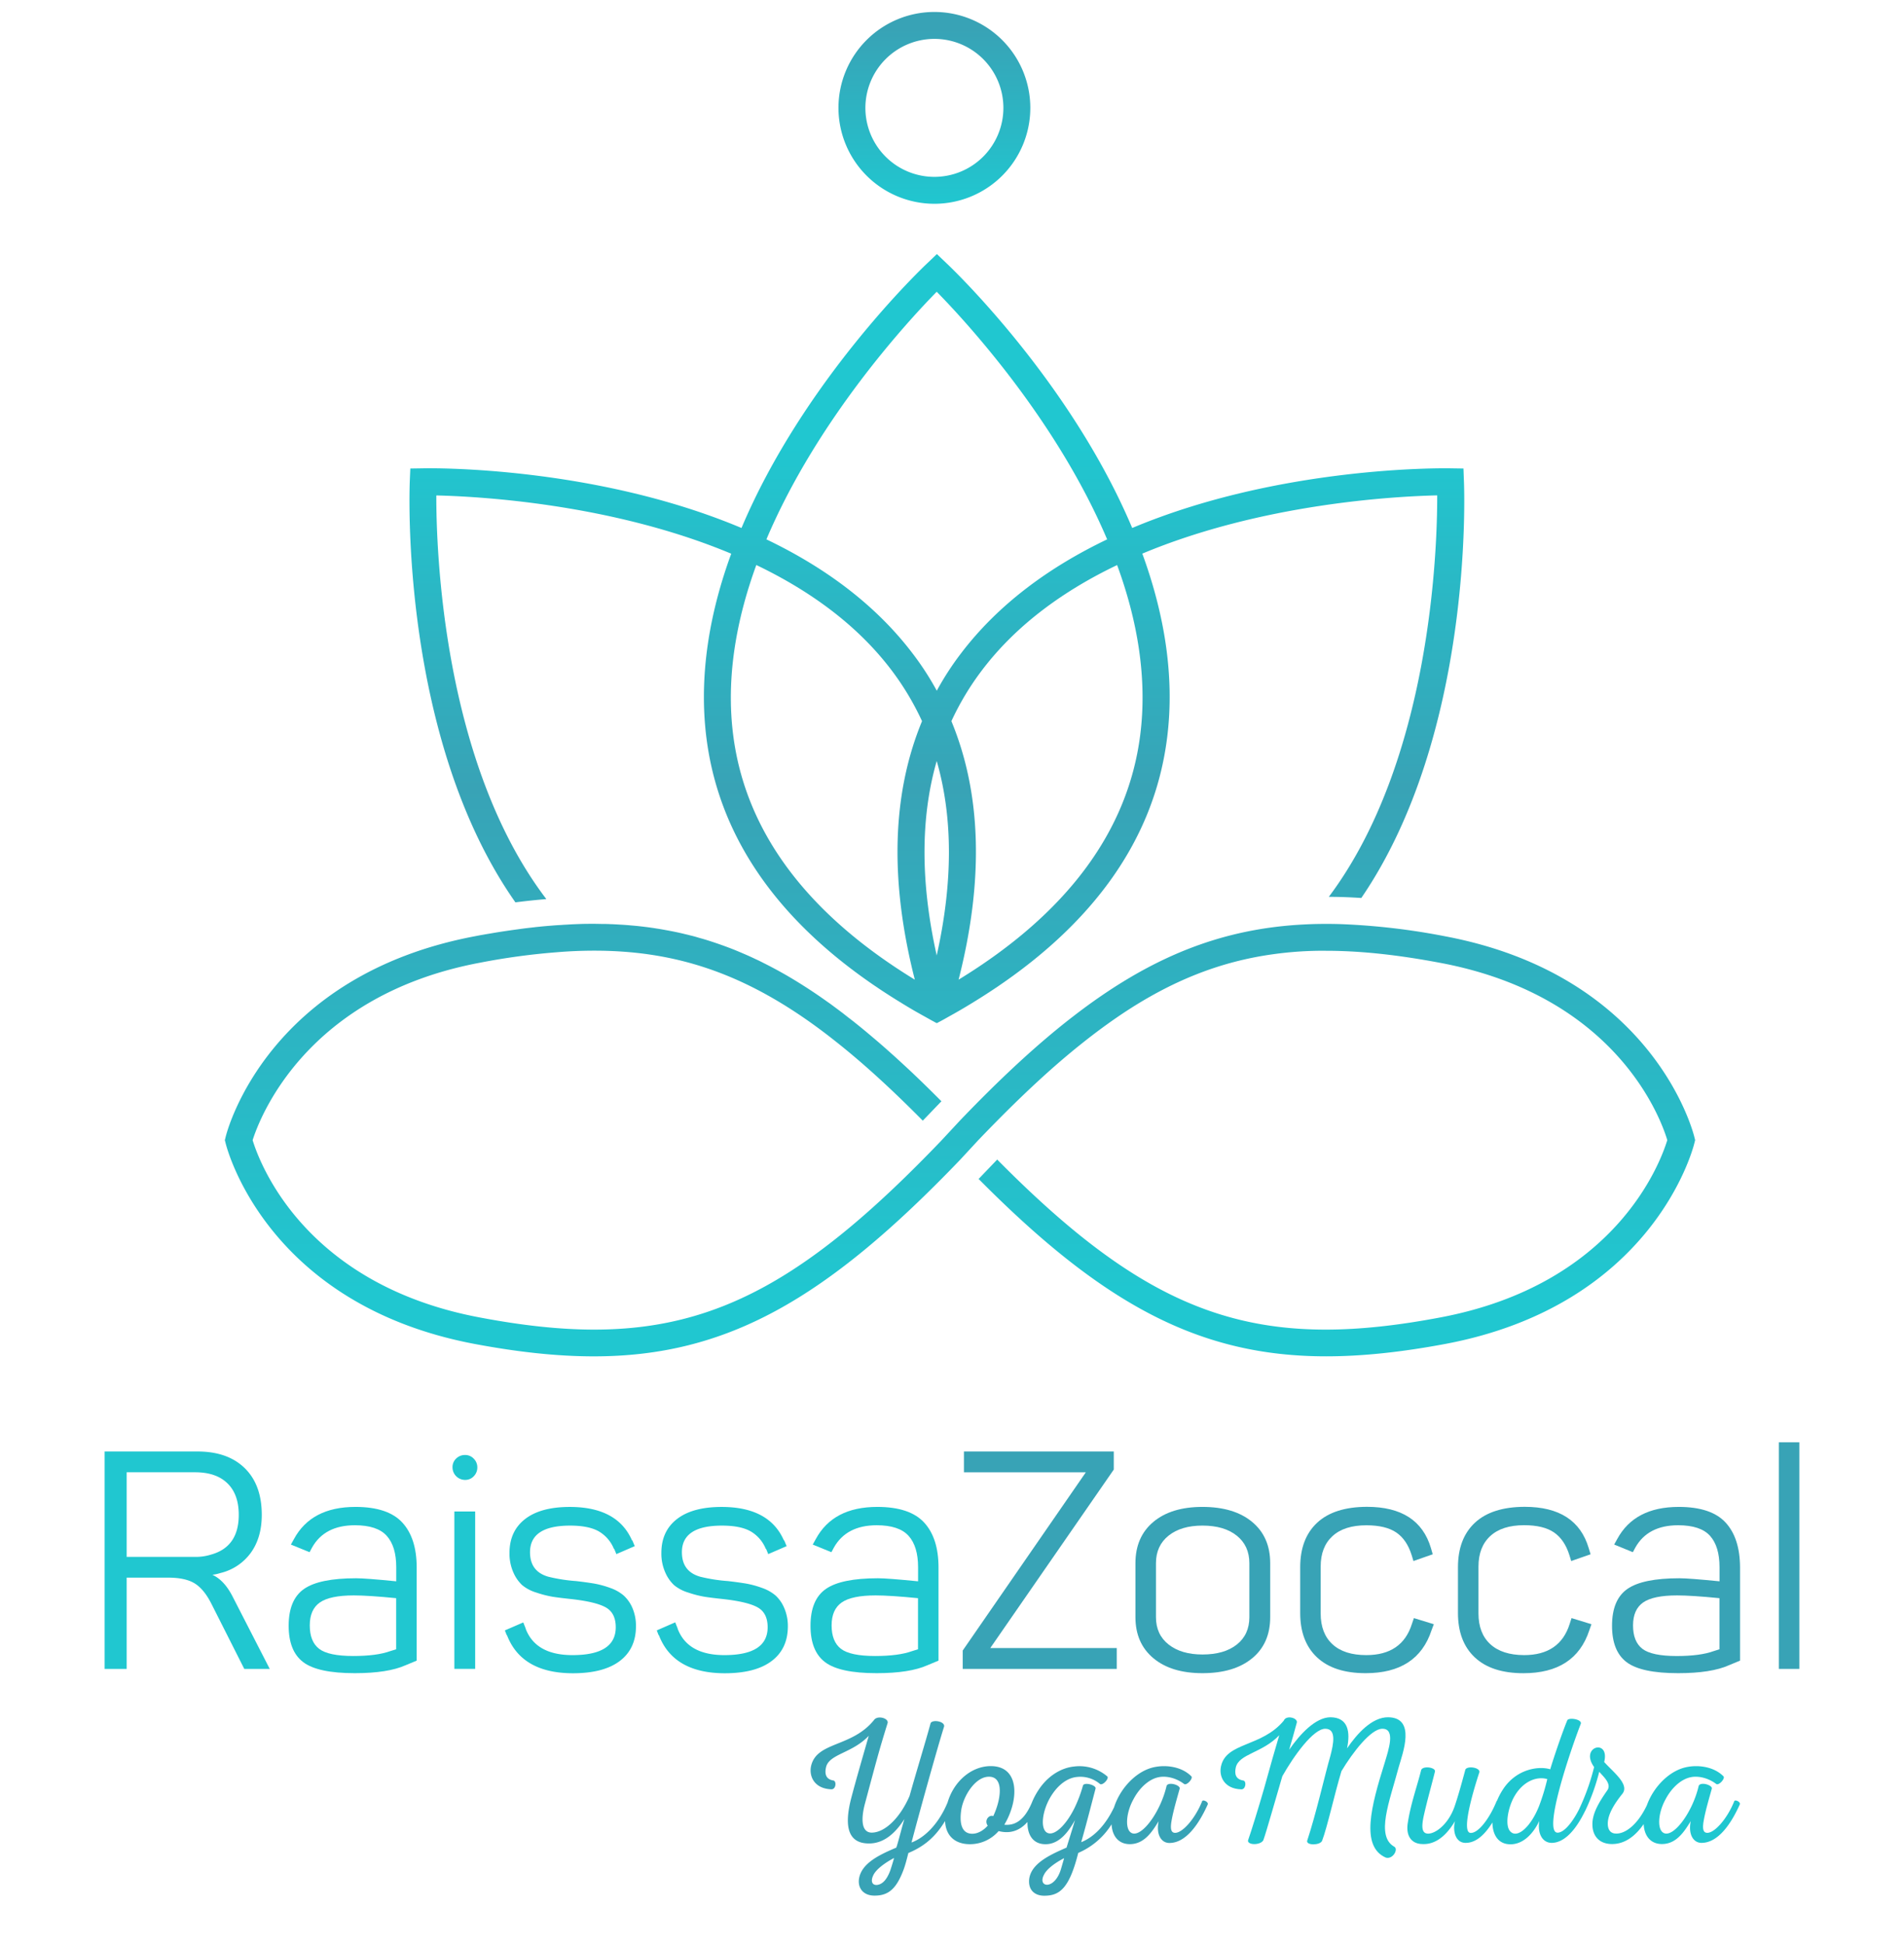 <svg xmlns="http://www.w3.org/2000/svg" xmlns:xlink="http://www.w3.org/1999/xlink" viewBox="0 0 1080 1102.98"><defs><style>.cls-1{fill:url(#Gradiente_sem_nome_16);}.cls-2{fill:url(#Gradiente_sem_nome_16-2);}.cls-3{fill:url(#Gradiente_sem_nome_16-3);}.cls-4{fill:#20c7d0;}.cls-5{fill:#38a3b6;}</style><linearGradient id="Gradiente_sem_nome_16" x1="531.32" y1="16.38" x2="531.32" y2="733.63" gradientUnits="userSpaceOnUse"><stop offset="0" stop-color="#38a3b6"></stop><stop offset="0.14" stop-color="#20c7d0"></stop><stop offset="0.33" stop-color="#20c7d0"></stop><stop offset="0.6" stop-color="#38a3b6"></stop><stop offset="1" stop-color="#20c7d0"></stop></linearGradient><linearGradient id="Gradiente_sem_nome_16-2" x1="544.51" y1="16.38" x2="544.51" y2="733.63" xlink:href="#Gradiente_sem_nome_16"></linearGradient><linearGradient id="Gradiente_sem_nome_16-3" x1="530.01" y1="16.38" x2="530.01" y2="733.63" xlink:href="#Gradiente_sem_nome_16"></linearGradient></defs><g id="Camada_2" data-name="Camada 2"><path class="cls-1" d="M309.89,510.08c-58.7-77.1-62.47-198-62.4-229,23.51.54,99.12,4.51,167.28,33.05-12.14,33.17-18.62,69-14,105,7.68,59.42,44.77,109.8,110.45,149.83q6.65,4.13,13.74,8c.92.53,1.8,1,2.71,1.53l.77.42,1.94,1.06,1,.5.95-.5,2-1.06.76-.42c.92-.5,1.8-1,2.71-1.53q7.09-3.9,13.74-8c65.65-40.07,102.78-90.45,110.41-149.87,4.66-36-1.87-71.79-14-105,68.16-28.54,143.76-32.51,167.27-33.05.08,30.76-3.66,150.64-61.48,227.77,6,0,12.1.23,18.43.65,63.24-92.51,58.51-229.68,58.21-236.43l-.27-7.22-7.21-.11c-5.54-.11-97.55-1.11-180.68,33.85-35-83-101.52-146.63-105.56-150.41l-5.23-5-5.23,5c-4.05,3.78-70.57,67.37-105.6,150.41-83.09-35-175.11-34-180.64-33.85l-7.21.11-.31,7.22c-.27,6.83-5.07,146.4,59.92,238.91C298.29,511.18,304.17,510.57,309.89,510.08Zm221.44,32c-9.24-41.33-9.24-78.2,0-110.34C540.56,463.82,540.56,500.73,531.33,542.06ZM646.74,417.18c-7,54.54-41.68,101.1-103,138.62,14.35-56.26,13-105.38-4.08-146.67a155.53,155.53,0,0,1,17.1-28.55c19.84-26.37,47.21-45.8,76.9-60C645,351.46,650.94,384.44,646.74,417.18ZM531.33,165.52C547.82,182.31,599.15,238,628,306c-31.87,15.26-61.56,36.33-83.39,65.34a162.55,162.55,0,0,0-13.24,20.53,162.63,162.63,0,0,0-13.25-20.53c-21.83-29-51.52-50.08-83.39-65.34C463.51,238,514.84,182.31,531.33,165.52ZM429,320.55c29.69,14.23,57.09,33.62,76.94,60A156.09,156.09,0,0,1,523,409.13c-17.06,41.29-18.44,90.41-4.09,146.67-61.37-37.52-96-84.08-103-138.58C411.68,384.47,417.71,351.5,429,320.55Z"></path><path class="cls-2" d="M961.07,645c-.46-1.87-6.45-24.81-27-50s-55.69-52.75-114.42-63.82a385.19,385.19,0,0,0-58.51-6.87c-3-.11-5.91-.15-8.82-.15-3.93,0-7.78.08-11.6.27-47.55,2.21-88.08,18.24-132,52.21-5.76,4.42-11.57,9.2-17.48,14.27-14.89,12.83-30.34,27.71-46.68,44.77l-10.68,11.49C460.49,723.8,408,754.33,337.07,754.33c-19.89,0-41.22-2.4-64.85-6.87-99.68-18.7-125.1-88-128.92-100.6,3.82-12.17,30-82.09,128.92-100.68A383.08,383.08,0,0,1,316,540.23c7.21-.61,14.24-.88,21.07-.88h.72c42.79.11,78.81,11.37,116.87,37.21q9.44,6.41,19.15,14.12c15.8,12.44,32.14,27.44,49.62,45.11l10.57-11c-3-3-5.91-5.92-8.85-8.78q-3.15-3.09-6.3-6.07c-2.06-2-4.16-3.93-6.22-5.83s-4.09-3.78-6.15-5.62-3.93-3.51-5.87-5.22a4.84,4.84,0,0,1-.5-.42c-1.91-1.68-3.82-3.29-5.72-4.89-2.75-2.33-5.5-4.62-8.21-6.79-1.37-1.11-2.71-2.18-4.08-3.21s-2.68-2.1-4-3.13h0c-1.56-1.18-3.13-2.36-4.69-3.51-1.34-1-2.67-2-4-2.9-8.05-5.76-16-10.88-23.93-15.46-1.26-.72-2.52-1.41-3.74-2.1-2.94-1.6-5.88-3.16-8.82-4.61-1.6-.84-3.2-1.61-4.84-2.33a1,1,0,0,0-.19-.12c-1.84-.87-3.71-1.71-5.58-2.52l-.53-.22c-1.76-.77-3.51-1.49-5.27-2.22q-6.81-2.69-13.74-4.92c-2-.65-4-1.26-6-1.79-1.64-.5-3.32-1-5-1.38-1-.27-2.06-.53-3.09-.76-1.83-.46-3.7-.88-5.53-1.26s-3.82-.76-5.77-1.11c-1.68-.3-3.36-.61-5-.84-.87-.15-1.79-.3-2.7-.42-2.29-.34-4.62-.61-6.95-.88-1.72-.19-3.47-.34-5.23-.49-1.91-.19-3.82-.31-5.76-.42s-3.63-.23-5.46-.27c-1.3-.08-2.63-.11-3.93-.11-1.83,0-3.66-.08-5.54-.08-2.59,0-5.22,0-7.86.11-2.21.08-4.46.16-6.75.31-1.22.08-2.44.11-3.67.23-1.9.08-3.81.23-5.72.38-2.37.19-4.73.38-7.14.65-.84.08-1.68.15-2.52.27-.57.07-1.1.11-1.68.19-2.13.23-4.27.49-6.45.8l-1.68.23c-4.8.65-9.73,1.37-14.77,2.25-3,.5-6,1-9,1.6C151.93,553.28,128.88,641.25,128,645l-.46,1.83.46,1.83c.92,3.74,24,91.79,141.44,113.85,24.43,4.58,46.6,7,67.4,7,75.15,0,131.67-32.17,207.73-111.48l10.38-11.22.27-.27v0c20.88-21.8,40-39.89,58.43-54.54q11.28-9,22.21-16.37c28.74-19.28,56.37-30.19,86.72-34.32a204.56,204.56,0,0,1,25-1.9c1.49,0,3,0,4.47,0,19.85,0,41.18,2.36,64.8,6.83C916.57,564.92,942,634.3,945.73,646.82c-3.82,12.56-29.2,81.94-128.93,100.64-23.66,4.47-45,6.87-64.88,6.87-67.51,0-118.27-27.67-186.28-96.48l-10.54,11c70.76,71.41,125.45,100.64,197.13,100.64,20.76,0,43-2.44,67.4-7C937.1,740.44,960.15,652.39,961.07,648.65l.46-1.83Z"></path><path class="cls-3" d="M530,115.61A54.41,54.41,0,1,0,475.6,61.2,54.47,54.47,0,0,0,530,115.61Zm0-93.55A39.14,39.14,0,1,1,490.87,61.2,39.19,39.19,0,0,1,530,22.06Z"></path><path class="cls-4" d="M131.78,905.47,153,946.82H138.56l-18.77-37.18q-4.16-8.16-9.46-11.38t-15-3.21H71.85v51.77H59.34V823.48H112q17.19,0,26.84,9.47t9.64,26.49q0,12.85-6.17,21.45A29.9,29.9,0,0,1,125,892.44a25.15,25.15,0,0,1-4.52,1Q127.09,896.45,131.78,905.47ZM119.62,882q15.81-4.34,15.81-22.58,0-11.64-6.43-17.89t-18.24-6.26H71.85v48h38.91A28.2,28.2,0,0,0,119.62,882Z"></path><path class="cls-4" d="M201.61,854.92q18.42,0,26.58,8.86t8.17,25.54v52.81l-6.26,2.6q-10.08,4.51-28.83,4.52-21,0-29.27-6.26t-8.26-20.67q0-14.76,8.69-20.84T202,895.4q5.39,0,22.76,1.73v-8q0-11.8-5.39-17.8t-18.06-6q-17.21,0-24.32,12.68l-1.39,2.6L165,876.29l1.74-3.13Q176.6,854.92,201.61,854.92Zm23.11,80.78v-29q-15.65-1.56-24-1.57-13.55,0-19.28,4t-5.73,13q0,9.21,5.3,13.29t19.37,4.08q13.36,0,21-2.78Z"></path><path class="cls-4" d="M270.75,832.51a7,7,0,0,1-2,5,6.58,6.58,0,0,1-4.95,2.09,7.12,7.12,0,0,1-7.12-7.13,6.6,6.6,0,0,1,2.08-5,7,7,0,0,1,5-2,6.57,6.57,0,0,1,4.95,2.08A6.82,6.82,0,0,1,270.75,832.51Zm-1.22,25v89.29H257.72V857.53Z"></path><path class="cls-4" d="M360.73,922.67q0,12.68-9.12,19.63t-26.49,7q-29.17,0-37.52-21.54l-.18-.18a.5.5,0,0,1-.17-.34l-.87-2.26,10.43-4.52,1.39,3.48v.17Q303.93,939,324.77,939q24.5,0,24.5-15.81,0-8-5.56-11.2t-19.63-4.78c-4.4-.46-7.91-.9-10.51-1.3a60,60,0,0,1-9.21-2.35,23.17,23.17,0,0,1-8.16-4.25,21.56,21.56,0,0,1-5-7.21A26.23,26.23,0,0,1,289,881q0-12.33,8.86-19.2t25.36-6.86q26.93,0,35.26,18.94h.18l1.39,3.3-10.43,4.51-1.21-2.95h-.18a20.32,20.32,0,0,0-8.68-10q-5.73-3.21-16.16-3.21-22.75,0-22.75,15.11,0,10.95,10.42,13.9A93.81,93.81,0,0,0,326.86,897c3.93.46,7.29.93,10.07,1.39a53.62,53.62,0,0,1,9,2.43,24,24,0,0,1,7.81,4.34,20.26,20.26,0,0,1,5,7.13A25.55,25.55,0,0,1,360.73,922.67Z"></path><path class="cls-4" d="M446.89,922.67q0,12.68-9.12,19.63t-26.49,7q-29.19,0-37.52-21.54l-.18-.18a.5.5,0,0,1-.17-.34l-.87-2.26L383,920.41l1.39,3.48v.17Q390.1,939,410.93,939q24.49,0,24.5-15.81,0-8-5.56-11.2t-19.63-4.78c-4.41-.46-7.91-.9-10.51-1.3a60,60,0,0,1-9.21-2.35,23.17,23.17,0,0,1-8.16-4.25,21.56,21.56,0,0,1-5-7.21A26.23,26.23,0,0,1,375.15,881q0-12.33,8.86-19.2t25.36-6.86q26.92,0,35.26,18.94h.18l1.39,3.3-10.43,4.51-1.21-2.95h-.18a20.32,20.32,0,0,0-8.68-10q-5.73-3.21-16.16-3.21-22.76,0-22.75,15.11,0,10.95,10.42,13.9A93.81,93.81,0,0,0,413,897c3.93.46,7.29.93,10.07,1.39a53.28,53.28,0,0,1,9,2.43,23.91,23.91,0,0,1,7.82,4.34,20.26,20.26,0,0,1,4.95,7.13A25.55,25.55,0,0,1,446.89,922.67Z"></path><path class="cls-4" d="M497.61,854.92q18.42,0,26.58,8.86t8.16,25.54v52.81l-6.25,2.6q-10.08,4.51-28.84,4.52-21,0-29.27-6.26t-8.25-20.67q0-14.76,8.69-20.84T498,895.4q5.39,0,22.76,1.73v-8q0-11.8-5.39-17.8t-18.07-6q-17.19,0-24.31,12.68l-1.39,2.6L461,876.29l1.74-3.13Q472.6,854.92,497.61,854.92Zm23.11,80.78v-29q-15.64-1.56-24-1.57-13.55,0-19.28,4t-5.73,13q0,9.21,5.3,13.29t19.37,4.08q13.37,0,21-2.78Z"></path><path class="cls-5" d="M561.71,935h71.75v11.82H546.08V936.39l69.83-101.1H546.77V823.48h85v10.25Z"></path><path class="cls-5" d="M644.05,917.46V886.89q0-14.94,10.16-23.46t27.89-8.51q17.88,0,28.14,8.51t10.25,23.46v30.57q0,14.94-10.25,23.36t-28.14,8.43q-17.73,0-27.89-8.51T644.05,917.46Zm64.62,0V886.89q0-9.92-7.12-15.64t-19.45-5.73q-12.17,0-19.29,5.73t-7.12,15.64v30.57q0,9.9,7.21,15.55t19.2,5.64q12.33,0,19.45-5.64T708.67,917.46Z"></path><path class="cls-5" d="M802,918l11.3,3.47L812,924.93q-8,24.32-37.35,24.32-18.06,0-27.62-9T737.51,915V889.14q0-16.32,9.64-25.27t28.23-9q29.36,0,36.3,23.45l1,3.48-10.94,3.82-1-3.3Q798,873.51,792,869.43T775,865.35q-12.51,0-19.2,6.16t-6.68,17.29v26.57q0,11.29,6.68,17.46T775,939q20.33,0,25.88-17.72Z"></path><path class="cls-5" d="M891.42,918l11.29,3.47-1.22,3.48q-8,24.32-37.35,24.32-18.06,0-27.62-9T827,915V889.14q0-16.32,9.64-25.27t28.23-9q29.35,0,36.3,23.45l1.05,3.48-11,3.82-1-3.3q-2.78-8.86-8.77-12.94t-16.94-4.08q-12.51,0-19.19,6.16t-6.69,17.29v26.57q0,11.29,6.69,17.46T864.49,939q20.32,0,25.88-17.72Z"></path><path class="cls-5" d="M952.22,854.92q18.4,0,26.57,8.86T987,889.32v52.81l-6.26,2.6q-10.07,4.51-28.83,4.52-21,0-29.27-6.26t-8.25-20.67q0-14.76,8.68-20.84t29.53-6.08q5.38,0,22.76,1.73v-8q0-11.8-5.39-17.8t-18.06-6q-17.21,0-24.32,12.68l-1.39,2.6-10.6-4.34,1.74-3.13Q927.2,854.92,952.22,854.92Zm23.1,80.78v-29q-15.63-1.56-24-1.57-13.56,0-19.28,4t-5.74,13q0,9.21,5.3,13.29T951,939.52q13.38,0,21-2.78Z"></path><path class="cls-5" d="M1009,818.27h11.64V946.82H1009Z"></path><path class="cls-5" d="M681.89,1021.88c-4,10-11.12,17.95-15.3,17.95-2.45,0-2.85-2.45-2-7.14,1-5.71,3.37-13.56,4.59-18.05.1-2-6.32-3.87-7.44-1.53-3.78,16.22-15.71,31.31-20.81,26.11-2.75-2.86-1.93-11.22,1.84-18.15,3.47-6.73,9-11.83,14.68-12.85,4.39-.82,9.89.61,14.18,3.87,1.43,1.12,5.2-3,4.18-4.28-5.41-5.51-14-6.53-20.29-5.4-10.62,1.81-20.09,12-23.57,22.86-4.79,10.11-11.31,16.92-18.65,19.86,3.67-13,5.71-21.31,8.16-30.49.2-1.94-6.22-3.67-7.14-1.73a77.12,77.12,0,0,1-4.79,12.74c-5.41,11-12.65,17-16.32,13.57-2.95-3-1.83-11.22,1.84-18.26,3.87-7.24,9.69-12.33,16-12.84a17.17,17.17,0,0,1,12.74,3.87c1.43,1.43,5.31-2.75,4.39-4.08a24.32,24.32,0,0,0-18.87-5.71c-7.34.72-15.09,5.3-20.39,13.56a40.56,40.56,0,0,0-3.24,6l0,0-.17.41a1.86,1.86,0,0,0-.1.25c-4.75,11.44-10.64,13.3-15.74,12.8,8.26-13.66,9.18-33.75-8.36-33.24-10.69.37-20.3,8.81-23.78,20.52-4.81,11.74-12.64,19.9-20.48,22.81,3.47-13.46,14.58-53.53,18.46-65.77.61-2.95-6.53-4.18-7.65-1.93-2.75,10.19-8.06,27.43-11.93,41.29-5.1,11.83-13.56,20.7-21.42,20.81-6.62,0-5.81-9.38-3.87-16.52,6.83-25.5,8-30.08,12.85-45.69.61-2.75-5.92-4.58-7.85-1.52-12.65,15.49-32.43,12-35.59,26-1.22,5.81,1.83,12.74,11.42,13.15,2.75.21,3.16-4.69,1.22-5-4.48-.72-4.89-4-4.18-7.35,1.63-7.75,14.79-7.95,24.27-18-3.06,10.71-6.83,23.56-9.79,34.78-3.77,14.17-3.36,26.2,9.69,26.3C502,1046,508.54,1039,513,1032c-1.73,5.71-3.46,13-4.59,16.21-9.07,3.87-19.47,8.57-21.1,17.33-1,5.51,2.34,10,8.87,9.9,7.95,0,12.34-4.08,16.31-14.59,1.13-3,1.94-6.42,2.76-9.58,9.16-3.81,15.48-9.33,20.81-18.14.49,9.63,7,13.14,14.06,13.14a21.45,21.45,0,0,0,16.32-7.44c5.36,1.38,11.18.69,16.37-5.16-.15,7.29,3.17,12.83,10.65,12.6,7.85-.2,13-7.75,16.31-13.66-1.73,5.81-3.77,12.24-4.79,15.6-9.38,4.08-20.19,9-21.21,18-.61,6.22,3.37,9.58,9.28,9.28,8.36-.21,13.66-4.8,18.56-24.27A41.55,41.55,0,0,0,630.51,1035c.36,7,4.31,11.41,10.69,11.24,7.75-.2,12.14-6.63,16-13-1.53,7.65,1.53,12.34,6.12,12.34,9.48,0,16.82-10.91,21.72-21.82C685.66,1022.29,682.29,1020.76,681.89,1021.88ZM505,1061.14c-1.74,4.69-4.08,7.85-7.55,8.26-3,.2-3.57-2.45-2.14-5.4,1.63-3.68,7.34-7.55,11.83-9.9C506.6,1056.14,505.68,1059.1,505,1061.14Zm58.43-30.79c-2.45-1-5.3,2.44-3.16,5.4-2.45,2.75-5.61,4.59-8.77,4.59-6.63,0-7.24-7.14-6.22-13.67,1.32-8.05,7.85-18.25,15.19-18.66C569.52,1007.5,568.09,1020.35,563.4,1030.35Zm38.34,30.18c-3.67,12-13.46,10.3-9.59,3.06,1.63-3.37,6.63-6.94,11.42-9.38Z"></path><path class="cls-4" d="M787.43,974.26c-9.18-.1-17.64,9.28-23.35,17.64,1.93-9.28.71-17.54-9.39-17.64-8.46,0-17.43,9.69-23.45,18.46,1.53-5.2,3-10.4,4.39-15.6.3-2.55-6.12-4.29-7.45-.92-12.54,15.09-32.53,12.13-35.58,25.8-1.33,5.81,1.83,12.85,11.42,13.15,2.65.21,3.16-4.69,1.22-5-4.59-.72-5-4-4.28-7.35,1.73-7.85,15-8.15,24.67-18.35-2.24,7.44-5.1,17.54-8.66,30.39-3,10.4-6.94,23.24-9.08,29.36-.2,2.65,6.93,2.76,8.67-.1,1.63-4.28,8.16-27.53,10.81-36.4,6.52-11.52,17.54-26.92,24.37-26.92,6.42,0,4.69,8.56,2.85,15.5-3.26,11.32-7.85,32-13.15,48.13-.41,2.65,7.24,2.55,8.46,0,2.86-7.34,7.14-26.82,11-39.57,6.74-11.21,16.83-24,23.15-24.06,7.75-.1,3.57,12,1.33,19.47-7.65,24.38-13.77,47.32.71,53.64,4,1.12,7.14-4.69,4.9-6.12-10.91-6-2.76-25.8,2.44-45.37C795.58,994.76,803.44,974.47,787.43,974.26Z"></path><path class="cls-4" d="M983.72,1021.88c-4,10-11.11,17.95-15.29,17.95-2.45,0-2.86-2.45-2-7.14,1-5.71,3.36-13.56,4.59-18.05.1-2-6.33-3.87-7.45-1.53-3.77,16.22-15.7,31.31-20.8,26.11-2.75-2.86-1.94-11.22,1.84-18.15,3.46-6.73,9-11.83,14.68-12.85,4.38-.82,9.89.61,14.17,3.87,1.43,1.12,5.2-3,4.18-4.28-5.4-5.51-14-6.53-20.29-5.4-10.24,1.75-19.43,11.32-23.18,21.73-5.41,11.46-12.53,16.29-17.5,16.1-3.27,0-4.69-2.35-4.69-5.61,0-5.51,4-11.63,8.26-16.93s-5.1-12.24-10.3-18.05c3.36-13.56-14.18-8.87-5.71,2.86a126.29,126.29,0,0,1-8.26,23.35.48.48,0,0,0-.09.24c-3.62,7.32-8.59,13.63-12.35,13.63-8.67.1,7.54-47.42,13.15-61.8.71-2.55-6.73-3.67-7.65-2-2.65,6.33-7.75,21.21-9.69,27.84-6.42-1.94-18.55-.3-26.2,10.5a37.94,37.94,0,0,0-4,7.35.59.59,0,0,0-.26.3c-3.78,9.38-10.2,18.15-14.69,17.95-5.81-.1,2.14-25.9,5-34.57.1-2.65-7-3.57-8-1.33-1.93,7.14-4,14.79-6.22,21.21-3.56,9.9-10.7,15.1-14.88,15.1s-3.57-5.1-2.45-10.3c2-9,4.89-19,6.32-25,.31-2.34-7-3.36-7.85-.71-2.24,9-5.91,19.07-7.55,29.78-1.22,7.24,1.84,11.93,8,12.13,6.12.41,12.74-2.85,18.76-13-1.43,5.51.2,12.34,6,12.34,6.44.06,11.53-5.64,15.22-11.57.08,7.13,3.4,12.55,10.58,12.38,7.44-.2,12.95-6.73,16-13.25-1.12,7.54,2,12.54,7.24,12.44,7.83-.18,14.26-8.89,18.69-18a.39.39,0,0,0,.08-.1,117.64,117.64,0,0,0,8-22.23c2.45,2.86,7.14,6.83,4.59,10.5-4.28,6.12-8.56,12.85-8.46,19.38,0,6.12,3.46,10.91,10.7,11.11s13.4-4.11,18.37-11.31c.34,7.08,4.3,11.48,10.7,11.31,7.75-.2,12.13-6.63,16-13-1.53,7.65,1.53,12.34,6.11,12.34,9.49,0,16.83-10.91,21.72-21.82C987.5,1022.29,984.13,1020.76,983.72,1021.88ZM873,1024.64c-4.69,11.82-12.13,18.25-16,14.68-3.67-3-1.73-13.67,2-20.19,5-8.67,12.75-11.52,18.66-9.79A121.1,121.1,0,0,1,873,1024.64Z"></path></g></svg>